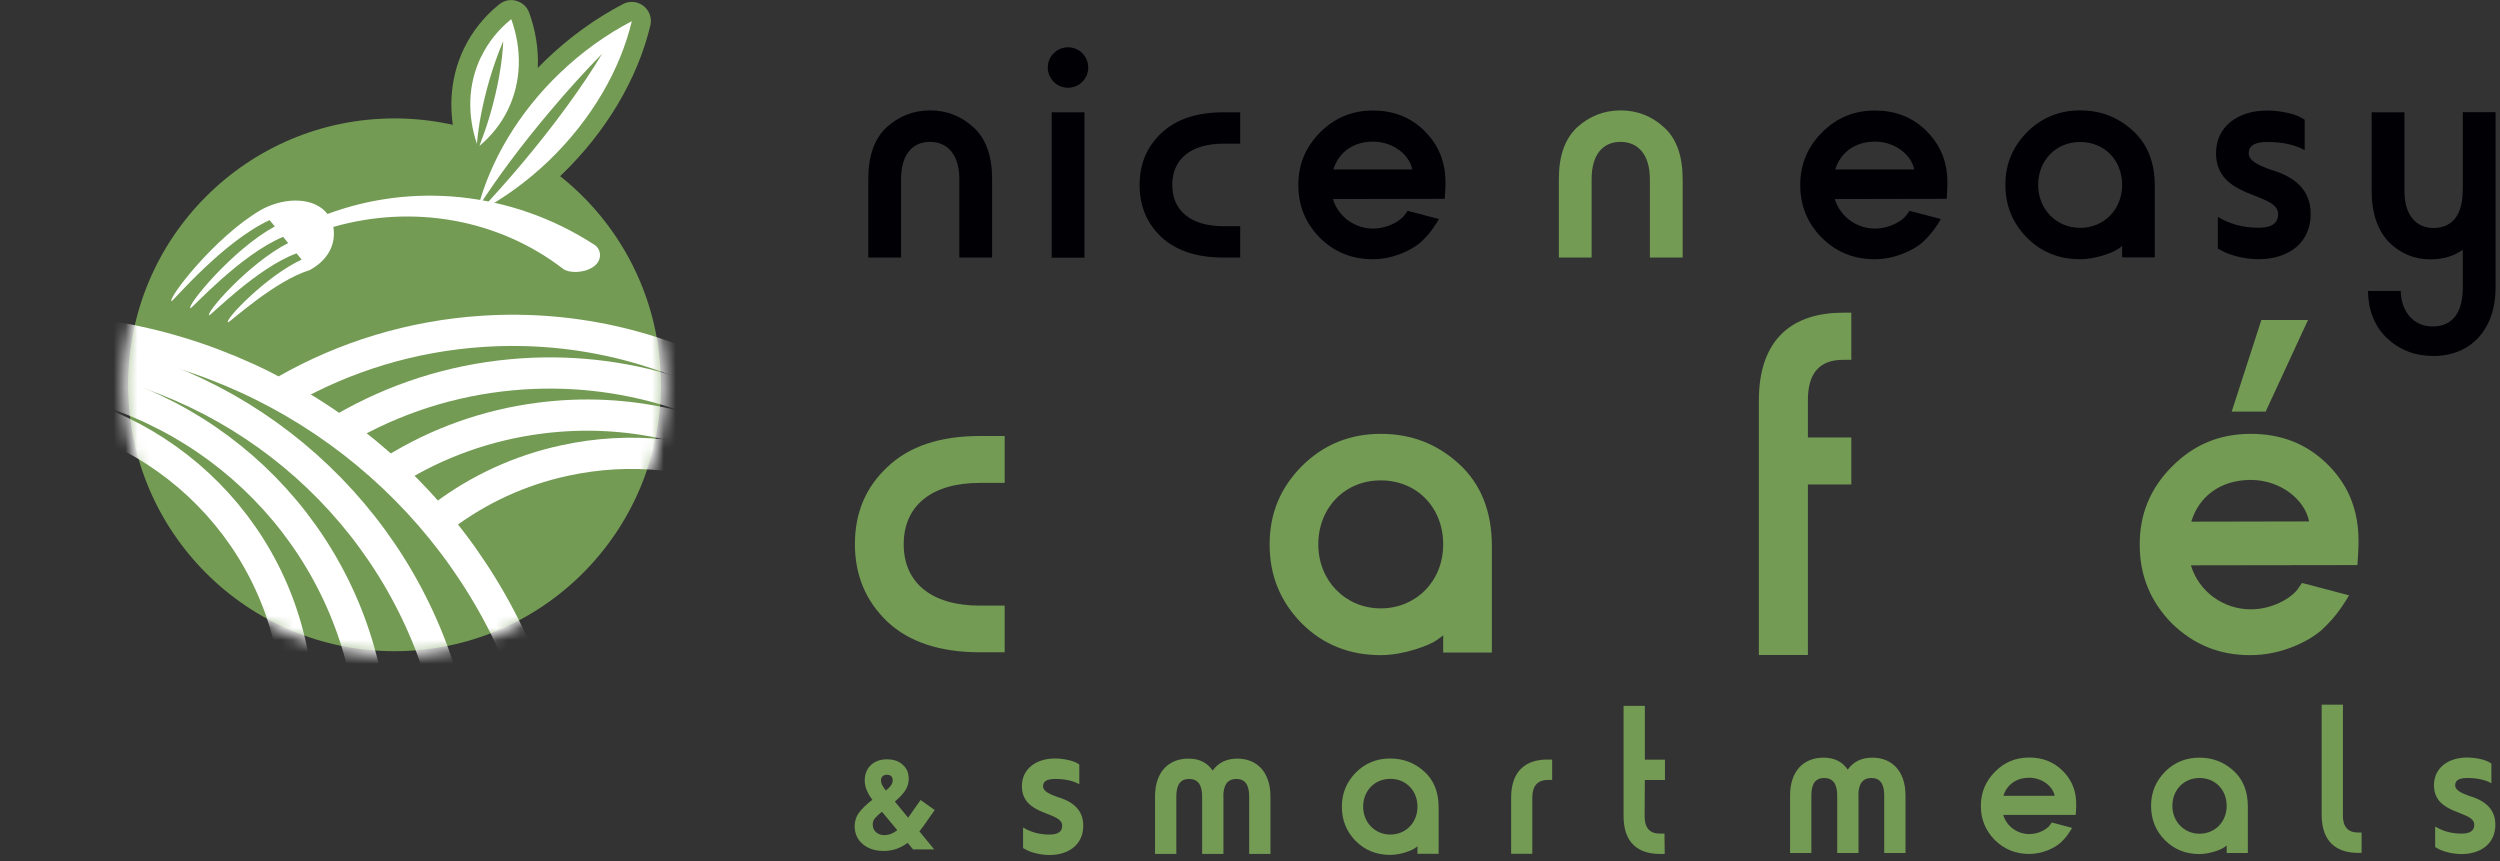 <svg width="209" height="72" viewBox="0 0 209 72" fill="none" xmlns="http://www.w3.org/2000/svg">
<rect x="0" y="0" width="209" height="72" fill="#333333" stroke="none"/>
<g clip-path="url(#clip0_73_656)">
<path d="M40.08 19.27C39.6 19.27 39.12 19.05 38.81 18.64C38.68 18.48 38.59 18.29 38.54 18.1C38.36 17.76 38.31 17.35 38.41 16.95C39.55 12.62 42.13 8.37 45.68 4.96C47.62 3.1 49.77 1.55 52.08 0.34C52.63 0.05 53.31 0.11 53.8 0.5C54.29 0.88 54.52 1.52 54.37 2.13C53.3 6.6 50.67 11.02 46.97 14.59C45.1 16.37 43.04 17.88 40.83 19.07C40.59 19.2 40.33 19.26 40.07 19.26L40.08 19.27Z" fill="#739B54"/>
<path d="M40.07 13.8C39.74 13.8 39.42 13.7 39.14 13.5C39.07 13.45 39 13.39 38.94 13.33C38.68 13.14 38.47 12.87 38.36 12.54C37.39 9.63 37.55 6.6 38.8 4.03C39.49 2.61 40.48 1.37 41.74 0.36C42.14 0.04 42.67 -0.08 43.17 0.07C43.67 0.21 44.07 0.58 44.24 1.06C45.32 4.05 45.2 7.19 43.9 9.88C43.23 11.24 42.29 12.43 41.11 13.43C40.82 13.68 40.45 13.8 40.08 13.8H40.07Z" fill="#739B54"/>
<path d="M177.41 21.53V20.56C177.32 20.65 177.18 20.73 176.98 20.87C176.64 21.1 175.24 21.67 173.9 21.67C172.13 21.67 170.65 21.07 169.45 19.87C168.25 18.64 167.65 17.19 167.65 15.45C167.65 13.71 168.25 12.29 169.45 11.06C170.68 9.83 172.16 9.23 173.9 9.23C175.64 9.23 177.06 9.8 178.29 10.91C179.52 12.02 180.14 13.56 180.14 15.53V21.52H177.4L177.41 21.53ZM173.9 19.05C175.87 19.05 177.41 17.54 177.41 15.46C177.41 13.38 175.93 11.87 173.9 11.87C171.87 11.87 170.39 13.41 170.39 15.46C170.39 17.51 171.93 19.05 173.9 19.05Z" fill="#000005"/>
<path d="M103.68 9.39V12.01H102.28C99.57 12.01 98 13.29 98 15.46C98 17.63 99.57 18.91 102.28 18.91H103.68V21.53H102.28C100.06 21.53 98.32 20.96 97.09 19.82C95.86 18.65 95.27 17.2 95.27 15.46C95.27 13.72 95.87 12.27 97.09 11.13C98.32 9.96 100.06 9.39 102.28 9.39H103.68Z" fill="#000005"/>
<path d="M88.09 4.45C88.75 3.79 89.83 3.79 90.48 4.45C91.14 5.11 91.14 6.19 90.48 6.84C89.82 7.5 88.74 7.5 88.09 6.84C87.43 6.18 87.43 5.1 88.09 4.45ZM87.92 21.53V9.39H90.66V21.54H87.92V21.53Z" fill="#000005"/>
<path d="M75.33 21.53H72.59V14.97C72.59 13.03 73.1 11.61 74.1 10.66C75.13 9.72 76.35 9.23 77.75 9.23C79.15 9.23 80.37 9.71 81.4 10.66C82.43 11.6 82.94 13.05 82.94 14.97V21.53H80.2V14.97C80.2 12.95 79.23 11.86 77.75 11.86C76.27 11.86 75.33 12.92 75.33 14.97V21.53Z" fill="#000005"/>
<path d="M133.06 21.53H130.32V14.97C130.32 13.03 130.83 11.61 131.83 10.66C132.86 9.72 134.08 9.23 135.48 9.23C136.88 9.23 138.1 9.71 139.13 10.66C140.16 11.6 140.67 13.05 140.67 14.97V21.53H137.93V14.97C137.93 12.95 136.96 11.86 135.48 11.86C134 11.86 133.06 12.92 133.06 14.97V21.53Z" fill="#739B54"/>
<path d="M188.81 21.67C187.67 21.67 186.42 21.33 185.84 21.01L185.41 20.78V18.13C186.41 18.73 187.52 19.04 188.8 19.04C189.91 19.04 190.45 18.67 190.45 17.9C190.45 16.02 185.26 16.7 185.26 12.8C185.26 10.6 187.06 9.24 189.54 9.24C190.71 9.24 191.88 9.55 192.33 9.81L192.67 10.01V12.55C191.84 12.09 190.79 11.87 189.53 11.87C188.5 11.87 187.99 12.18 187.99 12.81C187.99 13.44 188.79 13.81 189.81 14.18C191.29 14.61 193.2 15.52 193.17 17.91C193.17 20.22 191.43 21.67 188.78 21.67H188.81Z" fill="#000005"/>
<path d="M205.89 15.94V9.38H208.63V24.03C208.63 27.59 206.52 29.76 203.44 29.76C201.87 29.76 200.59 29.25 199.53 28.25C198.5 27.25 197.99 25.94 197.96 24.32H200.7C200.73 25.95 201.67 27.29 203.38 27.29C205.09 27.29 205.89 26.06 205.89 24.04V20.88C205.12 21.42 204.24 21.68 203.18 21.68C201.84 21.68 200.67 21.2 199.7 20.23C198.76 19.23 198.27 17.81 198.27 15.95V9.39H201.01V15.95C201.01 18 201.98 19.06 203.46 19.06C204.94 19.06 205.88 18.03 205.88 15.95L205.89 15.94Z" fill="#000005"/>
<path d="M117.68 17.62L117.42 17.99C117.05 18.48 116.02 19.1 114.8 19.11C113.29 19.11 111.89 18.15 111.43 16.64L120.78 16.62C120.84 15.45 121.22 13 119.03 10.89C117.87 9.77 116.46 9.24 114.78 9.24C113.04 9.24 111.59 9.84 110.36 11.07C109.14 12.3 108.54 13.75 108.54 15.46C108.54 17.2 109.14 18.65 110.34 19.88C111.57 21.08 113.02 21.67 114.76 21.67C116.44 21.67 117.95 20.95 118.75 20.27C119.15 19.9 119.52 19.5 119.83 19.04C120.05 18.73 120.19 18.5 120.29 18.31L117.66 17.62H117.68ZM111.46 14.18C111.89 12.78 113.08 11.84 114.79 11.84C116.47 11.84 117.84 12.95 118.07 14.17H111.46V14.18Z" fill="#000005"/>
<path d="M159.64 17.62L159.38 17.99C159.01 18.48 157.98 19.1 156.76 19.11C155.25 19.11 153.85 18.15 153.39 16.64L162.74 16.62C162.8 15.45 163.18 13 160.99 10.89C159.83 9.77 158.42 9.24 156.74 9.24C155 9.24 153.55 9.84 152.32 11.07C151.1 12.3 150.5 13.75 150.5 15.46C150.5 17.2 151.1 18.65 152.3 19.88C153.53 21.08 154.98 21.67 156.72 21.67C158.4 21.67 159.91 20.95 160.71 20.27C161.11 19.9 161.48 19.5 161.79 19.04C162.01 18.73 162.15 18.5 162.25 18.31L159.62 17.62H159.64ZM153.42 14.18C153.85 12.78 155.04 11.84 156.75 11.84C158.43 11.84 159.8 12.95 160.03 14.17H153.42V14.18Z" fill="#000005"/>
<path d="M120.65 54.55V53.11C120.52 53.24 120.31 53.36 120.01 53.58C119.5 53.92 117.42 54.77 115.43 54.77C112.8 54.77 110.59 53.88 108.81 52.1C107.03 50.28 106.14 48.11 106.14 45.52C106.14 42.93 107.03 40.81 108.81 38.99C110.63 37.17 112.84 36.27 115.43 36.27C118.02 36.27 120.14 37.12 121.96 38.77C123.78 40.43 124.72 42.72 124.72 45.64V54.55H120.65ZM115.43 50.86C118.36 50.86 120.65 48.61 120.65 45.51C120.65 42.41 118.44 40.16 115.43 40.16C112.42 40.16 110.21 42.45 110.21 45.51C110.21 48.57 112.5 50.86 115.43 50.86Z" fill="#739B54"/>
<path d="M83.99 36.47V40.37H81.91C77.88 40.37 75.55 42.28 75.55 45.5C75.55 48.72 77.88 50.63 81.91 50.63H83.99V54.53H81.91C78.6 54.53 76.01 53.68 74.19 51.98C72.37 50.24 71.47 48.08 71.47 45.49C71.47 42.9 72.36 40.74 74.19 39.04C76.01 37.3 78.6 36.45 81.91 36.45H83.99V36.47Z" fill="#739B54"/>
<path d="M154.77 36.57H151.14V33.45C151.14 31.19 152.12 30.08 154.09 30.08H154.77V26.14H154.09C149.95 26.14 147.04 28.24 147.04 33.49V54.76H151.14V40.5H154.77V36.57Z" fill="#739B54"/>
<path d="M192.45 48.73L192.07 49.28C191.52 50 189.99 50.94 188.17 50.94C185.92 50.94 183.84 49.51 183.16 47.26L197.08 47.24C197.17 45.5 197.74 41.85 194.48 38.72C192.75 37.06 190.66 36.27 188.15 36.27C185.56 36.27 183.4 37.17 181.58 39C179.76 40.83 178.87 42.99 178.88 45.54C178.88 48.13 179.78 50.29 181.56 52.11C183.39 53.89 185.55 54.78 188.14 54.77C190.64 54.77 192.89 53.7 194.08 52.68C194.67 52.13 195.22 51.53 195.69 50.85C196.01 50.39 196.23 50.04 196.38 49.77L192.47 48.74L192.45 48.73ZM183.19 43.61C183.82 41.53 185.6 40.13 188.15 40.12C190.65 40.12 192.69 41.77 193.04 43.59L183.2 43.61H183.19Z" fill="#739B54"/>
<path d="M192.95 26.75H189.05L186.57 34.41H189.41L192.95 26.75Z" fill="#739B54"/>
<path d="M32.98 54.44C45.279 54.44 55.25 44.469 55.25 32.17C55.25 19.87 45.279 9.9 32.98 9.9C20.681 9.9 10.71 19.87 10.71 32.17C10.71 44.469 20.681 54.44 32.98 54.44Z" fill="#739B54"/>
<path d="M25.96 22.56C25.96 22.56 25.94 22.56 25.93 22.57C25.93 22.57 25.93 22.57 25.92 22.57C22.94 23.48 19.25 26.93 19.06 26.95C18.73 26.77 22.26 23.07 25.22 21.7C25.08 21.53 24.94 21.35 24.79 21.18C21.51 22.39 17.67 26.34 17.49 26.36C17.15 26.18 20.82 21.98 24.09 20.32C23.95 20.14 23.81 19.97 23.67 19.8C20.07 21.31 16.08 25.76 15.92 25.77C15.56 25.6 19.39 20.89 22.97 18.93C22.83 18.75 22.68 18.57 22.54 18.4C18.63 20.21 14.49 25.16 14.34 25.18C13.97 25.01 17.94 19.8 21.83 17.54C21.83 17.54 21.86 17.52 21.88 17.51C24 16.39 26.36 16.55 27.38 17.89C34.33 15.3 42.63 15.89 49.69 20.46C50.28 20.83 50.4 21.8 49.55 22.34C48.71 22.88 47.5 22.81 47.08 22.48C41.68 18.32 34.55 17.06 27.87 18.97C28.12 20.56 27.29 21.8 25.96 22.54" fill="white"/>
<path d="M46.79 6.12C43.29 9.48 40.99 13.47 39.96 17.36C41.51 14.94 43.58 12.14 46.01 9.27C47.48 7.52 48.95 5.91 50.34 4.49C48.74 7.16 46.37 10.43 43.53 13.8C42.36 15.18 41.2 16.48 40.08 17.67C42.1 16.59 44.06 15.18 45.87 13.45C49.49 9.96 51.86 5.8 52.82 1.77C50.71 2.87 48.66 4.32 46.78 6.13" fill="white"/>
<path d="M40.23 4.72C39.1 7.03 39.06 9.61 39.87 12.03C40 10.45 40.36 8.6 40.92 6.67C41.26 5.5 41.66 4.41 42.07 3.44C42 5.18 41.63 7.33 40.97 9.59C40.7 10.52 40.39 11.39 40.08 12.2C41.06 11.38 41.88 10.37 42.46 9.18C43.62 6.78 43.64 4.09 42.74 1.6C41.7 2.44 40.84 3.48 40.24 4.72" fill="white"/>
<mask id="mask0_73_656" style="mask-type:luminance" maskUnits="userSpaceOnUse" x="10" y="9" width="46" height="46">
<path d="M32.98 54.8C45.478 54.8 55.61 44.668 55.61 32.17C55.61 19.672 45.478 9.54 32.98 9.54C20.482 9.54 10.35 19.672 10.35 32.17C10.35 44.668 20.482 54.8 32.98 54.8Z" fill="white"/>
</mask>
<g mask="url(#mask0_73_656)">
<path d="M6.11 27.74C22.43 29.24 36.65 39.59 43.17 54.47" stroke="white" stroke-width="2.61" stroke-miterlimit="10"/>
<path d="M5.74 29.56C20.71 31.89 33.2 42.88 37.23 57.74" stroke="white" stroke-width="2.61" stroke-miterlimit="10"/>
<path d="M3.17 31.41C16.91 33.12 28.31 43.63 30.77 57.67" stroke="white" stroke-width="2.61" stroke-miterlimit="10"/>
<path d="M0.06 33.55C12.66 34.15 23.32 43.82 24.76 56.76" stroke="white" stroke-width="2.61" stroke-miterlimit="10"/>
<path d="M37.13 43.08C40.02 40.92 43.41 39.33 47.16 38.51C52.72 37.29 58.26 37.94 63.11 40.04" stroke="white" stroke-width="2.61" stroke-miterlimit="10"/>
<path d="M32.95 39.27C36.56 37.03 40.7 35.52 45.19 34.95C52.49 34.02 59.51 35.75 65.29 39.38" stroke="white" stroke-width="2.61" stroke-miterlimit="10"/>
<path d="M28.76 35.78C32.92 33.37 37.67 31.8 42.77 31.33C52.08 30.47 60.86 33.4 67.59 38.86" stroke="white" stroke-width="2.61" stroke-miterlimit="10"/>
<path d="M23.95 32.59C28.82 29.83 34.38 28.09 40.34 27.7C48.25 27.18 55.76 29.11 62.13 32.83" stroke="white" stroke-width="2.61" stroke-miterlimit="10"/>
</g>
<path d="M78.14 67.72C77.46 68.7 77.04 69.29 76.86 69.5L78.1 71.01H76.33L75.88 70.46C75.27 70.92 74.6 71.14 73.88 71.14C73.16 71.14 72.58 70.95 72.13 70.57C71.68 70.19 71.45 69.69 71.45 69.08C71.45 68.65 71.57 68.27 71.82 67.93C72.07 67.6 72.44 67.24 72.93 66.86C72.51 66.31 72.29 65.77 72.29 65.25C72.29 64.73 72.46 64.29 72.8 63.97C73.14 63.64 73.59 63.48 74.15 63.48C74.71 63.48 75.14 63.63 75.47 63.93C75.81 64.23 75.97 64.62 75.97 65.1C75.97 65.47 75.87 65.8 75.67 66.1C75.47 66.4 75.18 66.7 74.81 67.01L75.92 68.36L76.96 66.88L78.13 67.71L78.14 67.72ZM73.97 69.81C74.33 69.81 74.68 69.67 75.01 69.4L73.73 67.86C73.46 68.08 73.27 68.26 73.14 68.41C73.01 68.56 72.96 68.74 72.96 68.94C72.96 69.19 73.05 69.4 73.23 69.57C73.41 69.73 73.66 69.82 73.96 69.82L73.97 69.81ZM74.15 64.77C73.99 64.77 73.87 64.81 73.78 64.9C73.69 64.99 73.65 65.11 73.65 65.26C73.65 65.48 73.79 65.76 74.06 66.09C74.44 65.79 74.63 65.51 74.63 65.25C74.63 64.93 74.47 64.77 74.15 64.77Z" fill="#739B54"/>
<path d="M118.5 71.38V70.75C118.44 70.81 118.35 70.86 118.22 70.95C118 71.1 117.09 71.47 116.22 71.47C115.07 71.47 114.11 71.08 113.34 70.31C112.56 69.52 112.18 68.57 112.18 67.44C112.18 66.31 112.57 65.39 113.34 64.59C114.14 63.79 115.1 63.41 116.22 63.41C117.34 63.41 118.27 63.78 119.07 64.5C119.87 65.22 120.27 66.22 120.27 67.5V71.38H118.49H118.5ZM116.23 69.77C117.51 69.77 118.5 68.79 118.5 67.44C118.5 66.09 117.54 65.11 116.23 65.11C114.92 65.11 113.96 66.11 113.96 67.44C113.96 68.77 114.96 69.77 116.23 69.77Z" fill="#739B54"/>
<path d="M102.28 66.58V71.39H100.5V66.58C100.5 65.6 100.13 65.12 99.41 65.12C98.69 65.12 98.34 65.6 98.34 66.58V71.39H96.56V66.58C96.56 64.51 97.72 63.42 99.35 63.42C100.26 63.42 100.92 63.75 101.38 64.42C101.86 63.75 102.54 63.42 103.45 63.42C105.06 63.42 106.21 64.53 106.21 66.58V71.39H104.43V66.58C104.43 65.6 104.08 65.12 103.36 65.12C102.64 65.12 102.27 65.6 102.27 66.58H102.28Z" fill="#739B54"/>
<path d="M128.09 71.38H126.33V66.68C126.33 64.41 127.61 63.5 129.33 63.5H129.76V65.2H129.43C128.54 65.2 128.1 65.7 128.1 66.68V71.38H128.09Z" fill="#739B54"/>
<path d="M87.73 71.48C86.99 71.48 86.18 71.26 85.81 71.05L85.53 70.9V69.18C86.18 69.57 86.9 69.77 87.73 69.77C88.45 69.77 88.8 69.53 88.8 69.03C88.8 67.81 85.43 68.25 85.43 65.72C85.43 64.3 86.59 63.41 88.2 63.41C88.96 63.41 89.72 63.61 90.01 63.78L90.23 63.91V65.56C89.69 65.26 89.01 65.12 88.2 65.12C87.53 65.12 87.2 65.32 87.2 65.73C87.2 66.14 87.72 66.38 88.38 66.62C89.34 66.9 90.58 67.49 90.56 69.04C90.56 70.54 89.43 71.48 87.71 71.48H87.73Z" fill="#739B54"/>
<path d="M137.51 65.21H139.19V63.51H137.51V59.01H135.73V68.23C135.73 70.5 136.99 71.39 138.78 71.39H139.17L139.15 69.69H138.78C137.91 69.69 137.49 69.21 137.49 68.23L137.51 65.22V65.21Z" fill="#739B54"/>
<path d="M186.15 71.31V70.68C186.09 70.74 186 70.79 185.87 70.88C185.65 71.03 184.74 71.4 183.87 71.4C182.72 71.4 181.76 71.01 180.99 70.24C180.21 69.45 179.83 68.5 179.83 67.37C179.83 66.24 180.22 65.32 180.99 64.52C181.79 63.72 182.75 63.34 183.87 63.34C184.99 63.34 185.92 63.71 186.72 64.43C187.52 65.15 187.92 66.15 187.92 67.43V71.31H186.14H186.15ZM183.88 69.7C185.16 69.7 186.15 68.72 186.15 67.37C186.15 66.02 185.19 65.04 183.88 65.04C182.57 65.04 181.61 66.04 181.61 67.37C181.61 68.7 182.61 69.7 183.88 69.7Z" fill="#739B54"/>
<path d="M155.37 66.5V71.31H153.59V66.5C153.59 65.52 153.22 65.04 152.5 65.04C151.78 65.04 151.43 65.52 151.43 66.5V71.31H149.65V66.5C149.65 64.43 150.81 63.34 152.44 63.34C153.35 63.34 154.01 63.67 154.47 64.34C154.95 63.67 155.63 63.34 156.54 63.34C158.15 63.34 159.3 64.45 159.3 66.5V71.31H157.52V66.5C157.52 65.52 157.17 65.04 156.45 65.04C155.73 65.04 155.36 65.52 155.36 66.5H155.37Z" fill="#739B54"/>
<path d="M205.78 71.4C205.04 71.4 204.23 71.18 203.86 70.97L203.58 70.82V69.1C204.23 69.49 204.95 69.69 205.78 69.69C206.5 69.69 206.85 69.45 206.85 68.95C206.85 67.73 203.48 68.17 203.48 65.64C203.48 64.22 204.64 63.33 206.25 63.33C207.01 63.33 207.77 63.53 208.06 63.7L208.28 63.83V65.48C207.74 65.18 207.06 65.04 206.25 65.04C205.58 65.04 205.25 65.24 205.25 65.65C205.25 66.06 205.77 66.3 206.43 66.54C207.39 66.82 208.63 67.41 208.61 68.96C208.61 70.46 207.48 71.4 205.76 71.4H205.78Z" fill="#739B54"/>
<path d="M171.52 68.77L171.35 69.01C171.11 69.32 170.45 69.73 169.65 69.73C168.67 69.73 167.76 69.1 167.47 68.13H173.53C173.57 67.36 173.82 65.77 172.4 64.4C171.65 63.67 170.73 63.33 169.64 63.33C168.51 63.33 167.57 63.72 166.78 64.52C165.99 65.32 165.6 66.26 165.6 67.37C165.6 68.5 165.99 69.44 166.77 70.23C167.57 71.01 168.51 71.39 169.64 71.39C170.73 71.39 171.71 70.92 172.23 70.48C172.49 70.24 172.73 69.98 172.93 69.68C173.07 69.48 173.16 69.33 173.23 69.21L171.52 68.76V68.77ZM167.48 66.54C167.76 65.63 168.53 65.02 169.64 65.02C170.73 65.02 171.62 65.74 171.77 66.53H167.48V66.54Z" fill="#739B54"/>
<path d="M195.86 68.14C195.86 69.12 196.29 69.6 197.14 69.6H197.43V71.3H197.14C195.35 71.3 194.09 70.39 194.09 68.12V58.91H195.87V68.14H195.86Z" fill="#739B54"/>
</g>
<defs>
<clipPath id="clip0_73_656">
<rect width="208.63" height="71.48" fill="white"/>
</clipPath>
</defs>
</svg>
